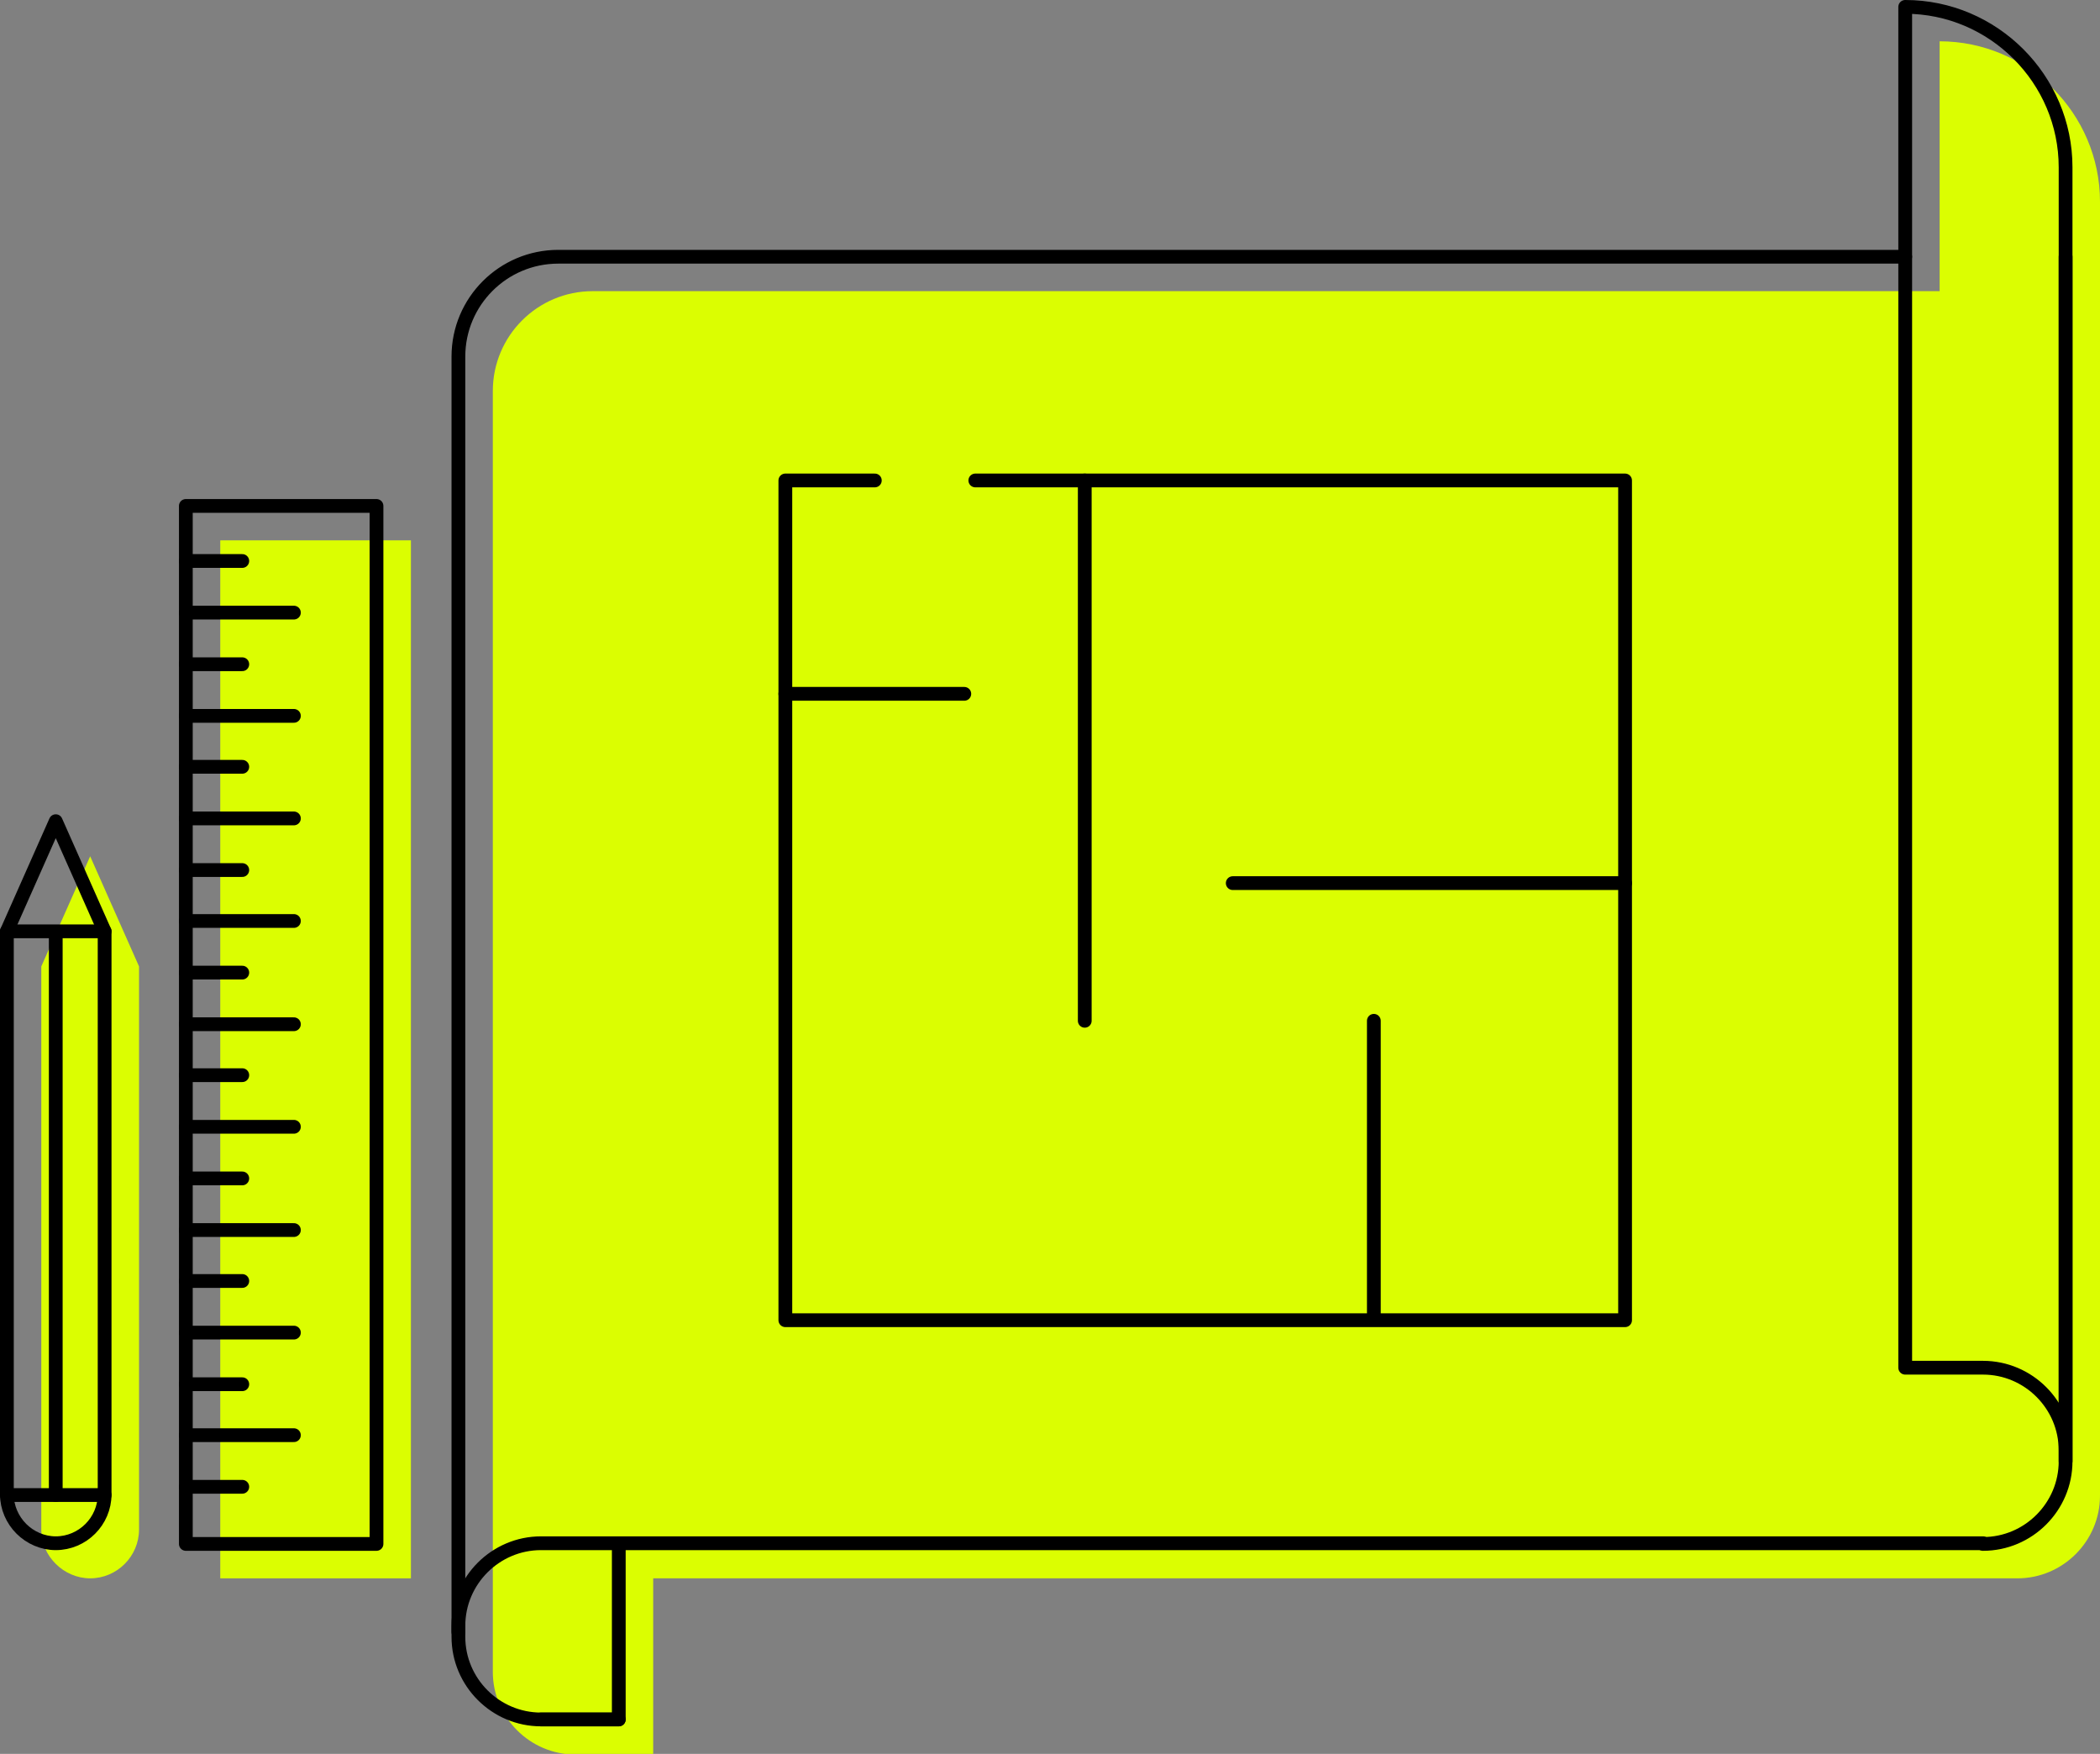 <?xml version="1.0" encoding="UTF-8"?>
<!-- Generator: Adobe Illustrator 21.1.0, SVG Export Plug-In . SVG Version: 6.00 Build 0)  -->
<svg version="1.1" id="Layer_1" xmlns="http://www.w3.org/2000/svg" xmlns:xlink="http://www.w3.org/1999/xlink" x="0px" y="0px" viewBox="0 0 305.1 254.8" style="enable-background:new 0 0 305.1 254.8;" xml:space="preserve">
<rect x="0" y="0" width="305.1" height="254.8" fill="#808080" stroke="none"/>
<style type="text/css">
	.st0{fill:#DBFE01;}
	.st1{fill:none;stroke:#000000;stroke-width:2;stroke-linecap:round;stroke-linejoin:round;stroke-miterlimit:10;}
</style>
<g>
	<path class="st0" d="M293.1,229.3"/>
	<path class="st0" d="M94.9,229.3"/>
	<path class="st0" d="M83.6,229.3"/>
	<path class="st0" d="M83.6,229.3"/>
	<path class="st0" d="M94.9,229.3"/>
	<path class="st0" d="M305.1,29.3v188c0,6.6-5.4,12-12,12H94.9v25.6H83.6c-6.6,0-12-5.4-12-12V56.8c0-8,6.5-14.5,14.5-14.5h195.7V6   C294.6,6,305.1,16.5,305.1,29.3z"/>
	<rect x="32" y="78.5" class="st0" width="27.7" height="150.8"/>
	<path class="st0" d="M20.2,222.2v-81.8l-7.1-16l-7.1,16v81.8c0,2,0.8,3.7,2.1,5c1.3,1.3,3.1,2.1,5,2.1   C17,229.3,20.2,226.1,20.2,222.2z"/>
</g>
<g>
	<path class="st1" d="M89.9,249.8H78.6c-6.6,0-12-5.4-12-12v-1.6c0-6.6,5.4-12,12-12h11.3h198.2"/>
	<g>
		<polyline class="st1" points="141.7,69.8 236.1,69.8 236.1,191.8 114.1,191.8 114.1,69.8 127.1,69.8   "/>
		<g>
			<line class="st1" x1="157.6" y1="69.8" x2="157.6" y2="148.3"/>
		</g>
		<line class="st1" x1="114.1" y1="100.8" x2="140.1" y2="100.8"/>
		<line class="st1" x1="236.1" y1="128.3" x2="179.1" y2="128.3"/>
		<line class="st1" x1="199.6" y1="191.3" x2="199.6" y2="148.3"/>
	</g>
	<path class="st1" d="M276.8,37.3H81.1c-8,0-14.5,6.5-14.5,14.5v158.9v1.6v8.1v16.7"/>
	<path class="st1" d="M288.1,224.3"/>
	<path class="st1" d="M89.9,224.3"/>
	<path class="st1" d="M78.6,224.3"/>
	<polyline class="st1" points="300.1,212.3 300.1,210.7 300.1,37.3  "/>
	<path class="st1" d="M78.6,224.3"/>
	<path class="st1" d="M89.9,224.3"/>
	<path class="st1" d="M300.1,212.3v-1.6V37.3v-13c0-12.8-10.5-23.3-23.3-23.3v36.3v161.4h11.3c6.6,0,12,5.4,12,12V212.3   c0,6.6-5.4,12-12,12"/>
	<polyline class="st1" points="89.9,224.3 89.9,249.8 78.6,249.8  "/>
</g>
<rect x="27" y="73.5" class="st1" width="27.7" height="150.8"/>
<line class="st1" x1="27" y1="81.5" x2="35.2" y2="81.5"/>
<line class="st1" x1="27" y1="96.5" x2="35.2" y2="96.5"/>
<line class="st1" x1="27" y1="111.4" x2="35.2" y2="111.4"/>
<line class="st1" x1="27" y1="89" x2="42.7" y2="89"/>
<line class="st1" x1="27" y1="104" x2="42.7" y2="104"/>
<line class="st1" x1="27" y1="118.9" x2="42.7" y2="118.9"/>
<line class="st1" x1="27" y1="126.4" x2="35.2" y2="126.4"/>
<line class="st1" x1="27" y1="141.3" x2="35.2" y2="141.3"/>
<line class="st1" x1="27" y1="156.2" x2="35.2" y2="156.2"/>
<line class="st1" x1="27" y1="133.8" x2="42.7" y2="133.8"/>
<line class="st1" x1="27" y1="148.8" x2="42.7" y2="148.8"/>
<line class="st1" x1="27" y1="163.7" x2="42.7" y2="163.7"/>
<line class="st1" x1="27" y1="171.2" x2="35.2" y2="171.2"/>
<line class="st1" x1="27" y1="186.1" x2="35.2" y2="186.1"/>
<line class="st1" x1="27" y1="201.1" x2="35.2" y2="201.1"/>
<line class="st1" x1="27" y1="216" x2="35.2" y2="216"/>
<line class="st1" x1="27" y1="178.7" x2="42.7" y2="178.7"/>
<line class="st1" x1="27" y1="193.6" x2="42.7" y2="193.6"/>
<line class="st1" x1="27" y1="208.5" x2="42.7" y2="208.5"/>
<line class="st1" x1="1" y1="217.2" x2="15.2" y2="217.2"/>
<line class="st1" x1="1" y1="135.3" x2="15.2" y2="135.3"/>
<path class="st1" d="M15.2,135.3v81.8c0,3.9-3.2,7.1-7.1,7.1c-1.9,0-3.7-0.8-5-2.1c-1.3-1.3-2.1-3.1-2.1-5v-81.8l7.1-16L15.2,135.3z  "/>
<line class="st1" x1="8.1" y1="135.4" x2="8.1" y2="217.2"/>
</svg>